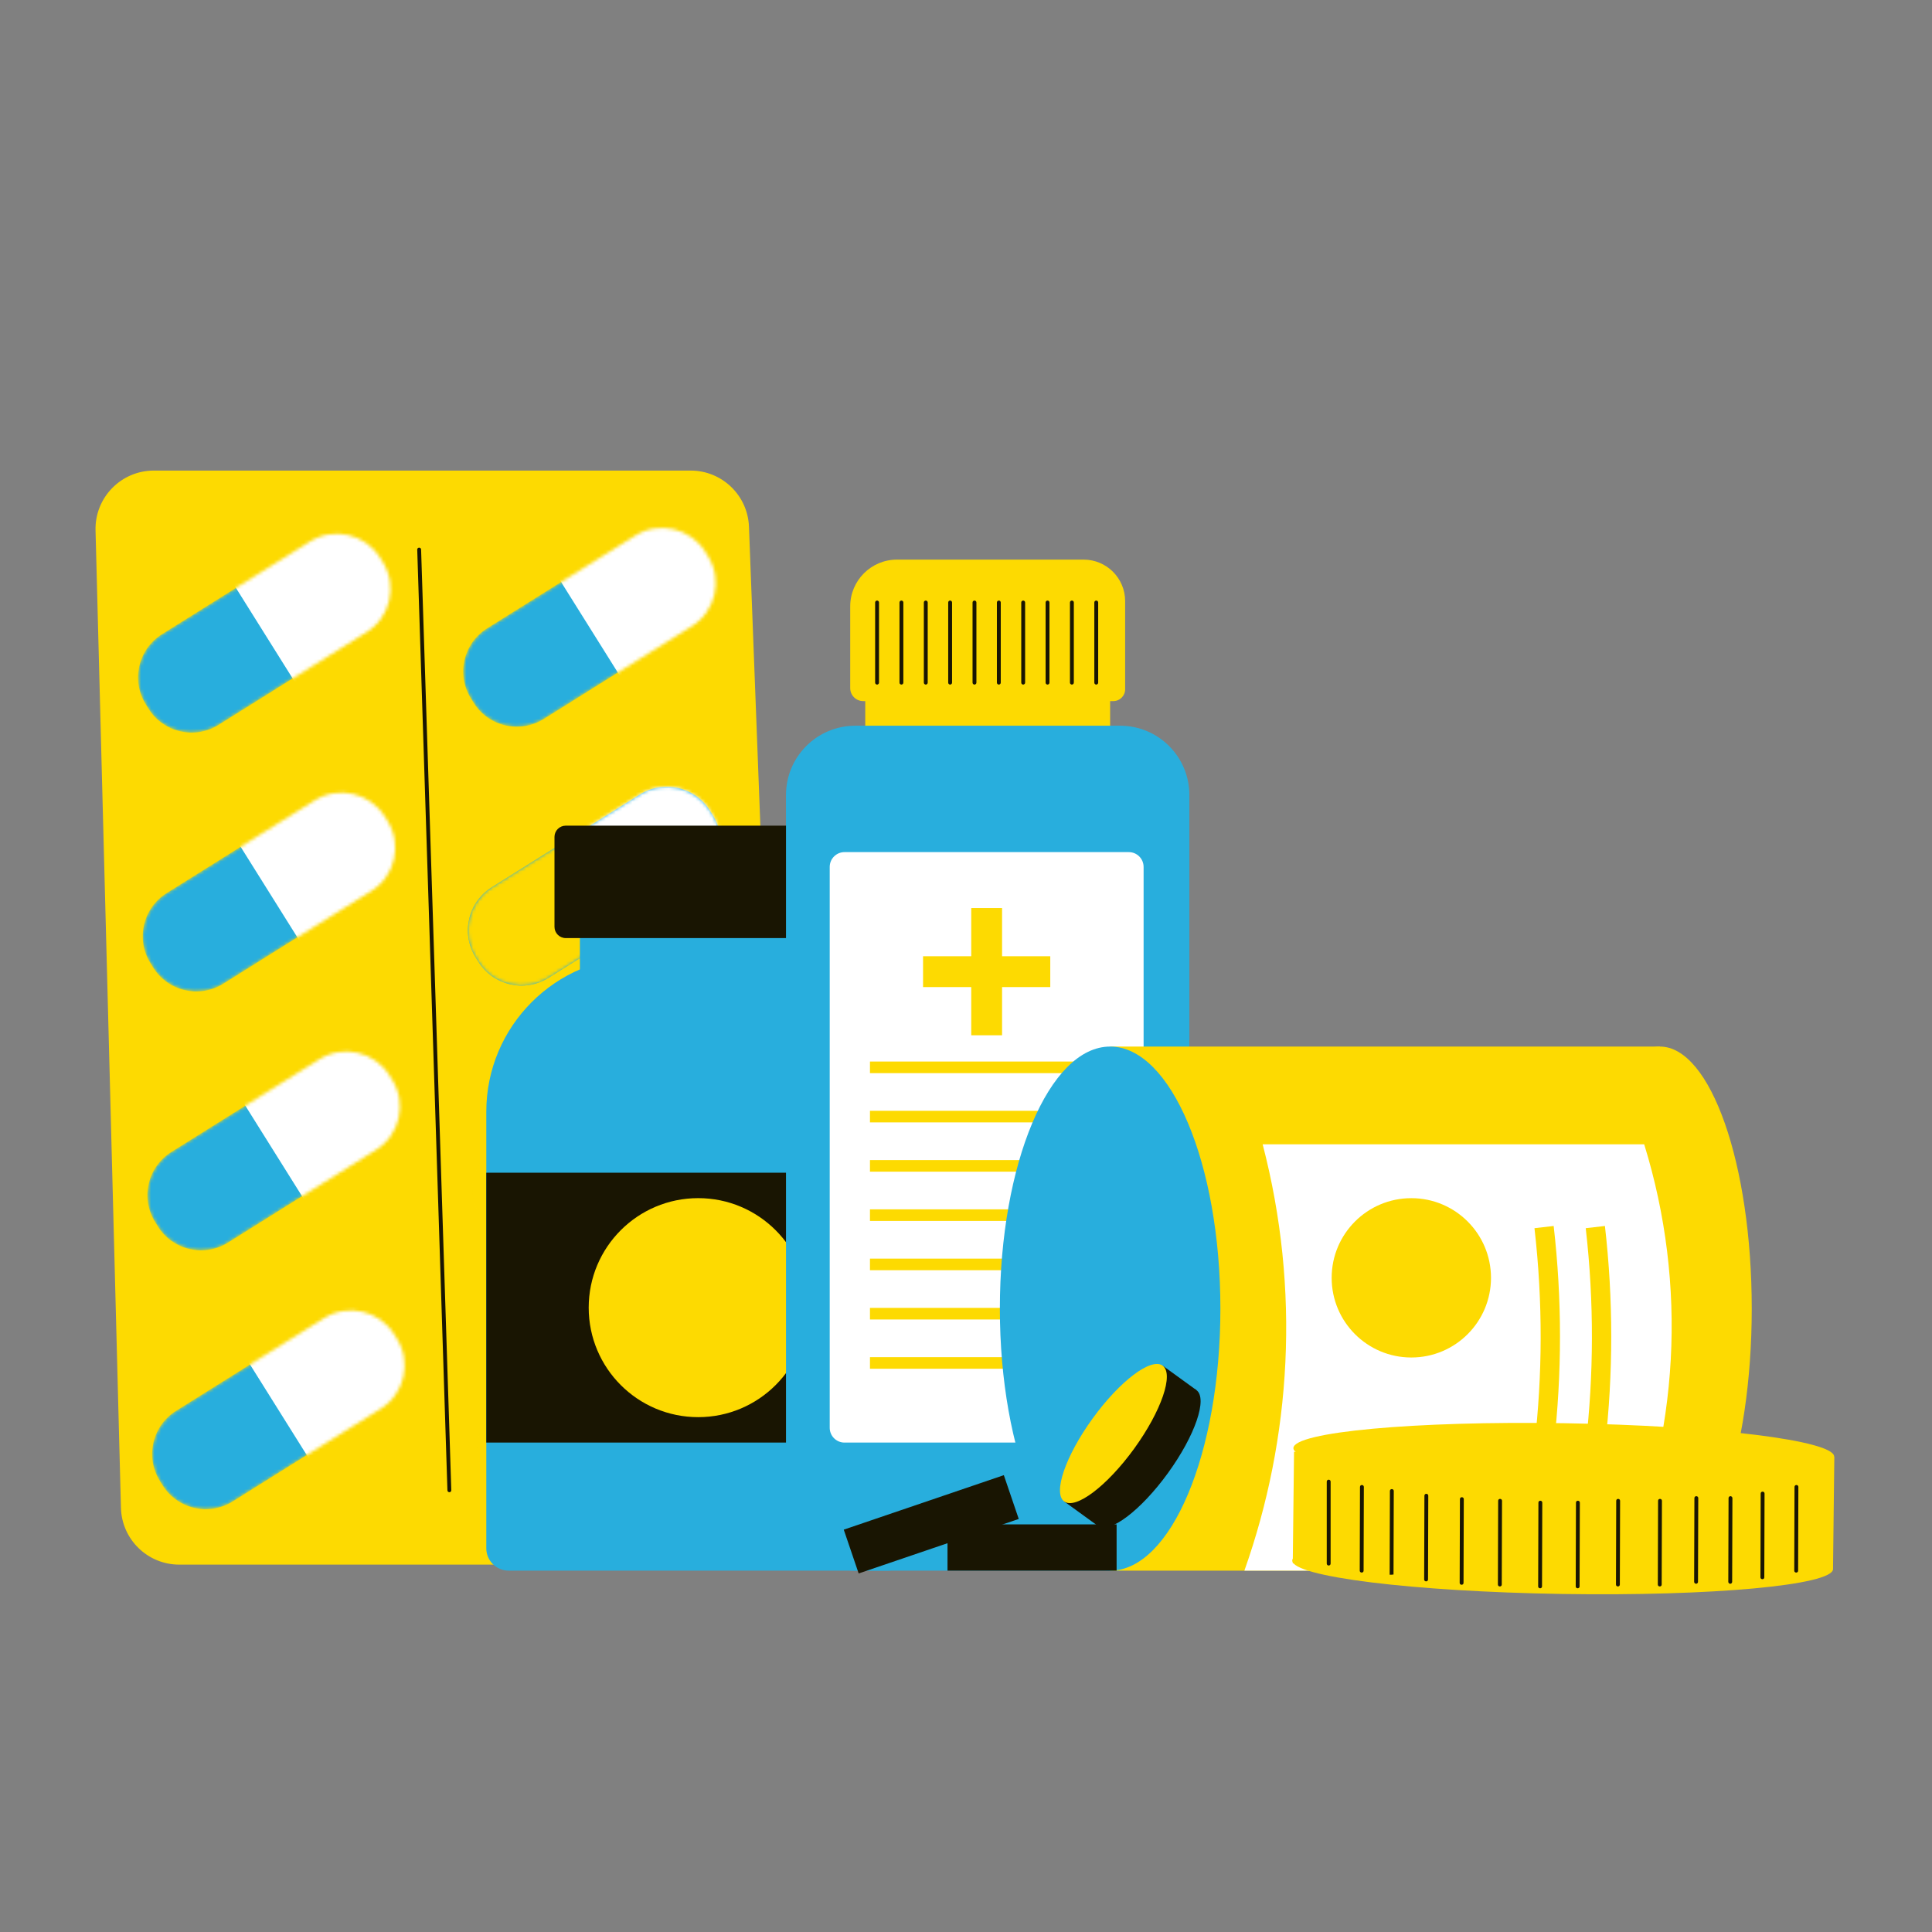 <svg width="582" height="582" viewBox="0 0 582 582" fill="none" xmlns="http://www.w3.org/2000/svg">
<rect x="0" y="0" width="582" height="582" fill="#808080" stroke="none"/>
<path d="M334.417 206.562H260.648V225.719H334.417V206.562Z" fill="#FDDA01"/>
<path d="M219.28 471.33H53.995C44.47 471.33 36.68 463.741 36.433 454.219L28.779 159.782C28.523 149.906 36.459 141.758 46.341 141.758H208.065C217.508 141.758 225.26 149.222 225.621 158.656L236.836 453.093C237.214 463.051 229.246 471.33 219.28 471.33Z" fill="#FDDA01"/>
<mask id="mask0_2117_24337" style="mask-type:luminance" maskUnits="userSpaceOnUse" x="41" y="160" width="77" height="61">
<path d="M115.31 169.302L114.49 167.992C109.999 160.821 100.544 158.649 93.373 163.14L48.774 191.074C41.603 195.565 39.431 205.02 43.922 212.191L44.742 213.5C49.234 220.672 58.688 222.844 65.859 218.352L110.458 190.419C117.629 185.928 119.802 176.473 115.31 169.302Z" fill="white"/>
</mask>
<g mask="url(#mask0_2117_24337)">
<path d="M115.31 169.302L114.49 167.992C109.999 160.821 100.544 158.649 93.373 163.14L48.774 191.074C41.603 195.565 39.431 205.02 43.922 212.191L44.742 213.5C49.234 220.672 58.688 222.844 65.859 218.352L110.458 190.419C117.629 185.928 119.802 176.473 115.31 169.302Z" fill="#28AEDD"/>
<path d="M131.091 186.584L103.791 142.996L64.948 167.324L92.248 210.912L131.091 186.584Z" fill="white"/>
</g>
<mask id="mask1_2117_24337" style="mask-type:luminance" maskUnits="userSpaceOnUse" x="139" y="159" width="77" height="60">
<path d="M213.265 167.528L212.445 166.219C207.954 159.048 198.499 156.875 191.328 161.367L146.729 189.3C139.558 193.792 137.386 203.246 141.877 210.418L142.697 211.727C147.189 218.898 156.643 221.071 163.814 216.579L208.413 188.646C215.584 184.154 217.757 174.7 213.265 167.528Z" fill="white"/>
</mask>
<g mask="url(#mask1_2117_24337)">
<path d="M213.265 167.528L212.445 166.219C207.954 159.048 198.499 156.875 191.328 161.367L146.729 189.3C139.558 193.792 137.386 203.246 141.877 210.418L142.697 211.727C147.189 218.898 156.643 221.071 163.814 216.579L208.413 188.646C215.584 184.154 217.757 174.7 213.265 167.528Z" fill="#28AEDD"/>
<path d="M229.042 184.806L201.742 141.219L162.899 165.547L190.2 209.135L229.042 184.806Z" fill="white"/>
</g>
<mask id="mask2_2117_24337" style="mask-type:luminance" maskUnits="userSpaceOnUse" x="43" y="238" width="77" height="61">
<path d="M116.726 247.286L115.906 245.977C111.415 238.806 101.96 236.633 94.789 241.125L50.19 269.058C43.019 273.55 40.847 283.004 45.338 290.175L46.158 291.485C50.65 298.656 60.104 300.828 67.275 296.337L111.874 268.403C119.045 263.912 121.218 254.457 116.726 247.286Z" fill="white"/>
</mask>
<g mask="url(#mask2_2117_24337)">
<path d="M116.726 247.286L115.906 245.977C111.415 238.806 101.96 236.633 94.789 241.125L50.19 269.058C43.019 273.55 40.847 283.004 45.338 290.175L46.158 291.485C50.65 298.656 60.104 300.828 67.275 296.337L111.874 268.403C119.045 263.912 121.218 254.457 116.726 247.286Z" fill="#28AEDD"/>
<path d="M132.505 264.568L105.205 220.98L66.362 245.309L93.662 288.896L132.505 264.568Z" fill="white"/>
</g>
<path d="M214.679 245.513L213.859 244.203C209.368 237.032 199.913 234.86 192.742 239.351L148.143 267.285C140.972 271.776 138.8 281.231 143.291 288.402L144.111 289.711C148.603 296.883 158.057 299.055 165.229 294.563L209.827 266.63C216.999 262.138 219.171 252.684 214.679 245.513Z" fill="#28AEDD"/>
<mask id="mask3_2117_24337" style="mask-type:luminance" maskUnits="userSpaceOnUse" x="140" y="237" width="78" height="60">
<path d="M214.679 245.513L213.859 244.203C209.368 237.032 199.913 234.86 192.742 239.351L148.143 267.285C140.972 271.776 138.8 281.231 143.291 288.402L144.111 289.711C148.603 296.883 158.057 299.055 165.229 294.563L209.827 266.63C216.999 262.138 219.171 252.684 214.679 245.513Z" fill="white"/>
</mask>
<g mask="url(#mask3_2117_24337)">
<path d="M214.679 245.513L213.859 244.203C209.368 237.032 199.913 234.86 192.742 239.351L148.143 267.285C140.972 271.776 138.8 281.231 143.291 288.402L144.111 289.711C148.603 296.883 158.057 299.055 165.229 294.563L209.827 266.63C216.999 262.138 219.171 252.684 214.679 245.513Z" fill="#FDDA01"/>
<path d="M230.458 262.791L203.158 219.203L164.315 243.531L191.616 287.119L230.458 262.791Z" fill="white"/>
</g>
<mask id="mask4_2117_24337" style="mask-type:luminance" maskUnits="userSpaceOnUse" x="44" y="316" width="77" height="61">
<path d="M118.14 325.271L117.32 323.961C112.829 316.79 103.374 314.618 96.203 319.109L51.604 347.043C44.433 351.534 42.261 360.989 46.752 368.16L47.572 369.469C52.064 376.64 61.518 378.813 68.689 374.321L113.288 346.388C120.459 341.896 122.632 332.442 118.14 325.271Z" fill="white"/>
</mask>
<g mask="url(#mask4_2117_24337)">
<path d="M118.14 325.271L117.32 323.961C112.829 316.79 103.374 314.618 96.203 319.109L51.604 347.043C44.433 351.534 42.261 360.989 46.752 368.16L47.572 369.469C52.064 376.64 61.518 378.813 68.689 374.321L113.288 346.388C120.459 341.896 122.632 332.442 118.14 325.271Z" fill="#28AEDD"/>
<path d="M133.919 342.553L106.619 298.965L67.776 323.293L95.076 366.881L133.919 342.553Z" fill="white"/>
</g>
<mask id="mask5_2117_24337" style="mask-type:luminance" maskUnits="userSpaceOnUse" x="142" y="314" width="77" height="61">
<path d="M216.093 323.489L215.273 322.18C210.782 315.009 201.327 312.836 194.156 317.328L149.557 345.261C142.386 349.753 140.214 359.207 144.705 366.378L145.525 367.688C150.017 374.859 159.471 377.031 166.643 372.54L211.241 344.607C218.413 340.115 220.585 330.661 216.093 323.489Z" fill="white"/>
</mask>
<g mask="url(#mask5_2117_24337)">
<path d="M216.093 323.489L215.273 322.18C210.782 315.009 201.327 312.836 194.156 317.328L149.557 345.261C142.386 349.753 140.214 359.207 144.705 366.378L145.525 367.688C150.017 374.859 159.471 377.031 166.643 372.54L211.241 344.607C218.413 340.115 220.585 330.661 216.093 323.489Z" fill="#FDDA01"/>
<path d="M231.872 340.767L204.572 297.18L165.73 321.508L193.03 365.096L231.872 340.767Z" fill="white"/>
</g>
<mask id="mask6_2117_24337" style="mask-type:luminance" maskUnits="userSpaceOnUse" x="45" y="394" width="77" height="61">
<path d="M119.556 403.247L118.736 401.938C114.245 394.767 104.79 392.594 97.619 397.086L53.02 425.019C45.849 429.511 43.677 438.965 48.168 446.136L48.988 447.446C53.48 454.617 62.934 456.789 70.106 452.298L114.704 424.364C121.875 419.873 124.048 410.418 119.556 403.247Z" fill="white"/>
</mask>
<g mask="url(#mask6_2117_24337)">
<path d="M119.556 403.247L118.736 401.938C114.245 394.767 104.79 392.594 97.619 397.086L53.02 425.019C45.849 429.511 43.677 438.965 48.168 446.136L48.988 447.446C53.48 454.617 62.934 456.789 70.106 452.298L114.704 424.364C121.875 419.873 124.048 410.418 119.556 403.247Z" fill="#28AEDD"/>
<path d="M135.333 420.529L108.033 376.941L69.191 401.27L96.491 444.857L135.333 420.529Z" fill="white"/>
</g>
<mask id="mask7_2117_24337" style="mask-type:luminance" maskUnits="userSpaceOnUse" x="143" y="392" width="77" height="61">
<path d="M217.507 401.474L216.687 400.164C212.196 392.993 202.741 390.821 195.57 395.312L150.971 423.246C143.8 427.737 141.628 437.192 146.119 444.363L146.94 445.672C151.431 452.844 160.885 455.016 168.057 450.524L212.656 422.591C219.827 418.099 221.999 408.645 217.507 401.474Z" fill="white"/>
</mask>
<g mask="url(#mask7_2117_24337)">
<path d="M217.507 401.474L216.687 400.164C212.196 392.993 202.741 390.821 195.57 395.312L150.971 423.246C143.8 427.737 141.628 437.192 146.119 444.363L146.94 445.672C151.431 452.844 160.885 455.016 168.057 450.524L212.656 422.591C219.827 418.099 221.999 408.645 217.507 401.474Z" fill="#FDDA01"/>
<path d="M233.288 418.752L205.988 375.164L167.146 399.492L194.446 443.08L233.288 418.752Z" fill="white"/>
</g>
<path d="M135.367 449.519C135.055 449.519 134.796 449.269 134.785 448.955L125.688 165.564C125.676 165.244 125.929 164.974 126.252 164.965C126.593 164.988 126.843 165.206 126.852 165.529L135.949 448.92C135.954 449.057 135.855 449.519 135.367 449.519Z" fill="#191502"/>
<path d="M193.156 288.222H227.715C253.352 288.222 274.165 309.034 274.165 334.671V466.416C274.165 470.129 271.15 473.143 267.437 473.143H153.222C149.509 473.143 146.494 470.129 146.494 466.416V334.884C146.494 309.13 167.402 288.219 193.159 288.219L193.156 288.222Z" fill="#28AEDD"/>
<path d="M274.166 353.273H146.492V434.561H274.166V353.273Z" fill="#191502"/>
<path d="M245.964 267.57H174.689V305.857H245.964V267.57Z" fill="#28AEDD"/>
<path d="M250.227 248.723H170.429C168.554 248.723 167.033 250.243 167.033 252.119V279.196C167.033 281.072 168.554 282.592 170.429 282.592H250.227C252.103 282.592 253.623 281.072 253.623 279.196V252.119C253.623 250.243 252.103 248.723 250.227 248.723Z" fill="#191502"/>
<path d="M210.33 426.905C228.548 426.905 243.317 412.136 243.317 393.917C243.317 375.699 228.548 360.93 210.33 360.93C192.111 360.93 177.342 375.699 177.342 393.917C177.342 412.136 192.111 426.905 210.33 426.905Z" fill="#FDDA01"/>
<path d="M337.423 218.617H257.642C246.119 218.617 236.777 227.959 236.777 239.482V452.281C236.777 463.805 246.119 473.146 257.642 473.146H337.423C348.946 473.146 358.287 463.805 358.287 452.281V239.482C358.287 227.959 348.946 218.617 337.423 218.617Z" fill="#28AEDD"/>
<path d="M270.205 168.578H326.438C333.338 168.578 338.94 174.18 338.94 181.079V207.645C338.94 209.609 337.345 211.204 335.381 211.204H260.032C257.873 211.204 256.121 209.452 256.121 207.293V182.66C256.121 174.887 262.43 168.578 270.203 168.578H270.205Z" fill="#FDDA01"/>
<path d="M264.211 206.225C263.888 206.225 263.629 205.966 263.629 205.643V181.496C263.629 181.173 263.888 180.914 264.211 180.914C264.534 180.914 264.793 181.173 264.793 181.496V205.643C264.793 205.966 264.534 206.225 264.211 206.225Z" fill="#191502"/>
<path d="M271.547 206.225C271.224 206.225 270.965 205.966 270.965 205.643V181.496C270.965 181.173 271.224 180.914 271.547 180.914C271.87 180.914 272.129 181.173 272.129 181.496V205.643C272.129 205.966 271.87 206.225 271.547 206.225Z" fill="#191502"/>
<path d="M278.883 206.225C278.56 206.225 278.301 205.966 278.301 205.643V181.496C278.301 181.173 278.56 180.914 278.883 180.914C279.206 180.914 279.465 181.173 279.465 181.496V205.643C279.465 205.966 279.206 206.225 278.883 206.225Z" fill="#191502"/>
<path d="M286.219 206.225C285.896 206.225 285.637 205.966 285.637 205.643V181.496C285.637 181.173 285.896 180.914 286.219 180.914C286.542 180.914 286.801 181.173 286.801 181.496V205.643C286.801 205.966 286.542 206.225 286.219 206.225Z" fill="#191502"/>
<path d="M293.555 206.225C293.232 206.225 292.973 205.966 292.973 205.643V181.496C292.973 181.173 293.232 180.914 293.555 180.914C293.878 180.914 294.137 181.173 294.137 181.496V205.643C294.137 205.966 293.878 206.225 293.555 206.225Z" fill="#191502"/>
<path d="M300.891 206.225C300.568 206.225 300.309 205.966 300.309 205.643V181.496C300.309 181.173 300.568 180.914 300.891 180.914C301.214 180.914 301.473 181.173 301.473 181.496V205.643C301.473 205.966 301.214 206.225 300.891 206.225Z" fill="#191502"/>
<path d="M308.227 206.225C307.904 206.225 307.645 205.966 307.645 205.643V181.496C307.645 181.173 307.904 180.914 308.227 180.914C308.55 180.914 308.809 181.173 308.809 181.496V205.643C308.809 205.966 308.55 206.225 308.227 206.225Z" fill="#191502"/>
<path d="M315.562 206.225C315.239 206.225 314.98 205.966 314.98 205.643V181.496C314.98 181.173 315.239 180.914 315.562 180.914C315.885 180.914 316.144 181.173 316.144 181.496V205.643C316.144 205.966 315.885 206.225 315.562 206.225Z" fill="#191502"/>
<path d="M322.9 206.225C322.577 206.225 322.318 205.966 322.318 205.643V181.496C322.318 181.173 322.577 180.914 322.9 180.914C323.223 180.914 323.482 181.173 323.482 181.496V205.643C323.482 205.966 323.223 206.225 322.9 206.225Z" fill="#191502"/>
<path d="M330.236 206.225C329.913 206.225 329.654 205.966 329.654 205.643V181.496C329.654 181.173 329.913 180.914 330.236 180.914C330.559 180.914 330.818 181.173 330.818 181.496V205.643C330.818 205.966 330.559 206.225 330.236 206.225Z" fill="#191502"/>
<path d="M340.039 256.691H254.406C251.943 256.691 249.945 258.689 249.945 261.152V430.107C249.945 432.571 251.943 434.568 254.406 434.568H340.039C342.503 434.568 344.5 432.571 344.5 430.107V261.152C344.5 258.689 342.503 256.691 340.039 256.691Z" fill="white"/>
<path d="M301.866 273.547H292.58V311.869H301.866V273.547Z" fill="#FDDA01"/>
<path d="M316.385 297.348V288.062H278.063V297.348H316.385Z" fill="#FDDA01"/>
<path d="M334.418 319.781H262.072V323.273H334.418V319.781Z" fill="#FDDA01"/>
<path d="M334.418 334.621H262.072V338.113H334.418V334.621Z" fill="#FDDA01"/>
<path d="M334.418 349.465H262.072V352.957H334.418V349.465Z" fill="#FDDA01"/>
<path d="M334.418 364.305H262.072V367.797H334.418V364.305Z" fill="#FDDA01"/>
<path d="M334.418 379.148H262.072V382.64H334.418V379.148Z" fill="#FDDA01"/>
<path d="M334.418 393.992H262.072V397.484H334.418V393.992Z" fill="#FDDA01"/>
<path d="M334.418 408.832H262.072V412.324H334.418V408.832Z" fill="#FDDA01"/>
<path d="M500.026 315.27H334.418V473.149H500.026V315.27Z" fill="#FDDA01"/>
<path d="M334.418 473.149C352.762 473.149 367.633 437.806 367.633 394.209C367.633 350.612 352.762 315.27 334.418 315.27C316.074 315.27 301.203 350.612 301.203 394.209C301.203 437.806 316.074 473.149 334.418 473.149Z" fill="#28AEDD"/>
<path d="M500.026 473.149C515.31 473.149 527.7 437.806 527.7 394.209C527.7 350.612 515.31 315.27 500.026 315.27C484.742 315.27 472.352 350.612 472.352 394.209C472.352 437.806 484.742 473.149 500.026 473.149Z" fill="#FDDA01"/>
<path d="M488.286 473.146H374.863C389.015 433.209 391.791 388.584 380.366 344.719H495.299C508.377 386.995 505.901 432.522 488.289 473.146H488.286Z" fill="white"/>
<path d="M336.369 459.211H285.43V473.147H336.369V459.211Z" fill="#191502"/>
<path d="M302.398 444.381L254.176 460.797L258.667 473.989L306.889 457.573L302.398 444.381Z" fill="#191502"/>
<path d="M360.408 418.755L350.24 411.387L320.585 452.309L330.752 459.677L360.408 418.755Z" fill="#191502"/>
<path d="M351.837 443.747C360.025 432.447 363.861 421.256 360.403 418.75C356.945 416.244 347.504 423.373 339.315 434.673C331.127 445.973 327.291 457.164 330.749 459.67C334.207 462.176 343.648 455.047 351.837 443.747Z" fill="#191502"/>
<path d="M341.667 436.38C349.855 425.08 353.691 413.888 350.233 411.383C346.775 408.877 337.334 416.006 329.145 427.306C320.957 438.605 317.121 449.797 320.579 452.303C324.037 454.808 333.478 447.679 341.667 436.38Z" fill="#FDDA01"/>
<path d="M425.151 408.935C438.405 408.935 449.15 398.19 449.15 384.936C449.15 371.682 438.405 360.938 425.151 360.938C411.897 360.938 401.152 371.682 401.152 384.936C401.152 398.19 411.897 408.935 425.151 408.935Z" fill="#FDDA01"/>
<path d="M429.796 365.773H420.51V404.095H429.796V365.773Z" fill="#FDDA01"/>
<path d="M444.311 389.575V380.289H405.989V389.575H444.311Z" fill="#FDDA01"/>
<path d="M468.03 435.862L462.248 435.199C464.64 414.386 464.829 392.471 462.248 369.98L468.03 369.316C470.565 391.397 470.574 413.743 468.03 435.862Z" fill="#FDDA01"/>
<path d="M483.47 435.862L477.688 435.199C480.08 414.386 480.269 392.471 477.688 369.98L483.47 369.316C486.004 391.397 486.013 413.743 483.47 435.862Z" fill="#FDDA01"/>
<path d="M552.184 472.508L389.434 470.928L389.821 437.32L552.574 438.903L552.184 472.508Z" fill="#FDDA01"/>
<path d="M552.53 438.812C552.608 433.959 516.204 429.446 471.221 428.731C426.237 428.017 389.709 431.372 389.632 436.225C389.555 441.078 425.958 445.591 470.942 446.305C515.925 447.02 552.453 443.665 552.53 438.812Z" fill="#FDDA01"/>
<path d="M552.189 472.675C552.266 467.822 515.862 463.309 470.879 462.595C425.896 461.88 389.367 465.235 389.29 470.088C389.213 474.941 425.616 479.454 470.6 480.169C515.583 480.883 552.112 477.528 552.189 472.675Z" fill="#FDDA01"/>
<path d="M400.256 471.603C399.933 471.603 399.674 471.344 399.674 471.021V446.324C399.674 446.001 399.933 445.742 400.256 445.742C400.579 445.742 400.838 446.001 400.838 446.324V471.021C400.838 471.344 400.579 471.603 400.256 471.603Z" fill="#191502"/>
<path d="M409.609 473.146L409.685 447.925C409.685 447.145 410.852 447.174 410.849 447.931L410.773 473.152C410.773 473.932 409.606 473.902 409.609 473.146Z" fill="#191502"/>
<path d="M418.623 474.372L418.699 449.151C418.699 448.372 419.866 448.401 419.863 449.157L419.787 474.303C419.089 474.39 419.356 474.375 418.623 474.372Z" fill="#191502"/>
<path d="M429.018 475.794L429.093 450.573C429.093 449.793 430.26 449.823 430.257 450.579L430.182 475.8C430.182 476.58 429.015 476.551 429.018 475.794Z" fill="#191502"/>
<path d="M439.715 476.818L439.791 451.597C439.791 450.817 440.957 450.846 440.955 451.603L440.879 476.824C440.879 477.603 439.712 477.574 439.715 476.818Z" fill="#191502"/>
<path d="M451.232 477.326L451.308 452.105C451.308 451.325 452.475 451.354 452.472 452.11L452.396 477.331C452.396 478.111 451.23 478.082 451.232 477.326Z" fill="#191502"/>
<path d="M463.359 477.88L463.435 452.659C463.435 451.879 464.602 451.909 464.599 452.665L464.523 477.886C464.523 478.666 463.356 478.637 463.359 477.88Z" fill="#191502"/>
<path d="M474.674 477.88L474.749 452.659C474.749 451.879 475.916 451.909 475.913 452.665L475.838 477.886C475.838 478.666 474.671 478.637 474.674 477.88Z" fill="#191502"/>
<path d="M486.799 477.326L486.874 452.105C486.874 451.325 488.041 451.354 488.038 452.11L487.963 477.331C487.963 478.111 486.796 478.082 486.799 477.326Z" fill="#191502"/>
<path d="M499.406 477.326L499.482 452.105C499.482 451.325 500.649 451.354 500.646 452.11L500.57 477.331C500.57 478.111 499.403 478.082 499.406 477.326Z" fill="#191502"/>
<path d="M510.93 477.094C510.621 477.077 510.348 476.832 510.348 476.509L510.426 451.288C510.426 450.508 511.593 450.537 511.59 451.294L511.512 476.515C511.512 476.835 511.25 477.094 510.93 477.094Z" fill="#191502"/>
<path d="M521.217 477.096C520.914 477.079 520.635 476.834 520.635 476.511L520.713 451.29C520.713 450.97 520.975 450.711 521.295 450.711C521.56 450.7 521.877 450.973 521.877 451.296L521.799 476.517C521.799 476.837 521.537 477.096 521.217 477.096Z" fill="#191502"/>
<path d="M530.318 475.142L530.394 449.921C530.394 449.141 531.561 449.17 531.558 449.927L531.482 475.148C531.482 475.928 530.315 475.899 530.318 475.142Z" fill="#191502"/>
<path d="M540.506 473.146L540.582 447.925C540.582 447.145 541.748 447.174 541.746 447.931L541.67 473.152C541.67 473.932 540.503 473.902 540.506 473.146Z" fill="#191502"/>
</svg>
